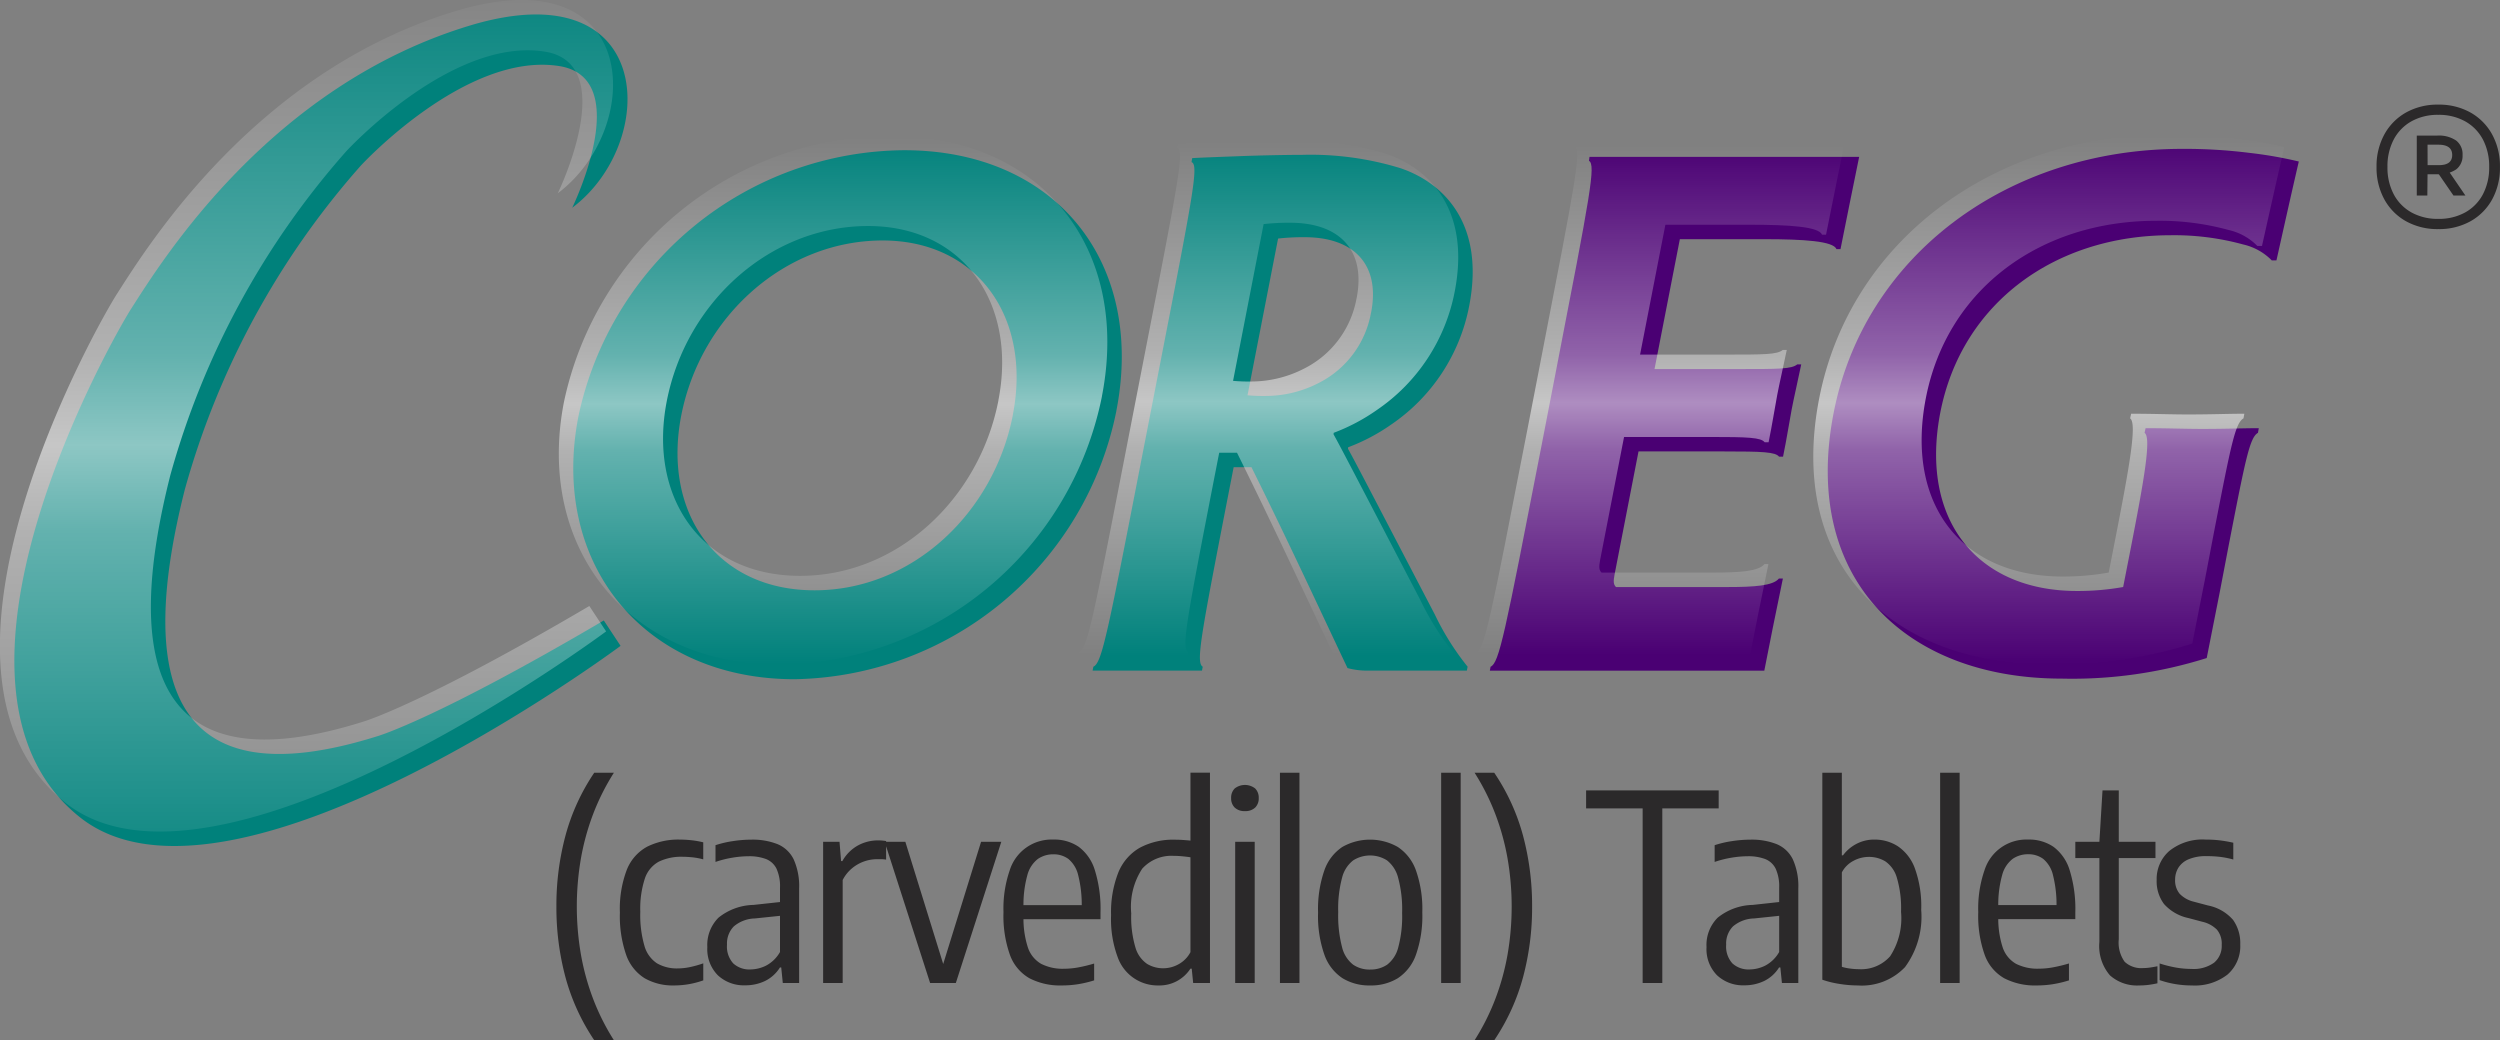 <svg xmlns="http://www.w3.org/2000/svg" xmlns:xlink="http://www.w3.org/1999/xlink" width="172.929" height="71.955" viewBox="0 0 172.929 71.955">
  <rect x="0" y="0" width="172.929" height="71.955" fill="#808080" stroke="none"/>
  <defs>
    <linearGradient id="linear-gradient" x1="0.5" x2="0.5" y2="1" gradientUnits="objectBoundingBox">
      <stop offset="0" stop-color="#fff" stop-opacity="0"/>
      <stop offset="0.414" stop-color="#fff" stop-opacity="0.388"/>
      <stop offset="0.507" stop-color="#fff" stop-opacity="0.553"/>
      <stop offset="0.596" stop-color="#fff" stop-opacity="0.388"/>
      <stop offset="1" stop-color="#fff" stop-opacity="0"/>
    </linearGradient>
  </defs>
  <g id="Group_194" data-name="Group 194" transform="translate(-256.583 -419.102)">
    <g id="Graphics" transform="translate(250.583 420.102)">
      <g id="Group_75" data-name="Group 75">
        <path id="Path_189" data-name="Path 189" d="M302.888,441.471a23.108,23.108,0,0,1-22.251,18.546c-10.441,0-16.944-8.02-14.957-18.184a23.205,23.205,0,0,1,22.528-18.408c10.484,0,16.678,7.746,14.686,18Zm-7.155.232c1.3-6.7-2.444-12.035-9.014-12.035-6.745,0-12.592,5.242-13.931,12.126-1.294,6.694,2.439,12.072,9.229,12.072,6.742,0,12.386-5.332,13.711-12.117Z" transform="translate(-219.669 -414.034)" fill="#00817b"/>
        <path id="Path_190" data-name="Path 190" d="M283.316,438.484c2.408-12.349,2.783-14.262,2.269-14.443l.048-.277c.788-.045,2.071-.09,3.354-.138,1.105-.042,3.072-.088,4.259-.088a21.144,21.144,0,0,1,6.751.91c2.656.873,5.974,3.513,4.79,9.568a12.835,12.835,0,0,1-5.366,8.161,13.323,13.323,0,0,1-3,1.588l-.014.1c.506.913,1.074,2.009,6.013,11.479a18.336,18.336,0,0,0,2.264,3.6l-.054.271h-6.793a5.293,5.293,0,0,1-1.461-.175c-1.882-3.965-4.024-8.616-6.644-13.895H288.5l-.356,1.823c-1.9,9.792-2.272,11.7-1.783,11.976l-.051.271h-7.568l.054-.271c.6-.274.966-2.184,3.535-15.4Zm14.694-4.055c.639-3.284-1.176-5.194-4.592-5.194a15.537,15.537,0,0,0-1.845.093l-2.114,10.843a12.043,12.043,0,0,0,1.317.045,8.01,8.01,0,0,0,3.642-.916,6.765,6.765,0,0,0,3.58-4.826Z" transform="translate(-197.166 -413.827)" fill="#00817b"/>
        <path id="Path_191" data-name="Path 191" d="M293.75,438.4c2.388-12.3,2.767-14.262,2.281-14.536l.037-.274h18.653c-.418,2.094-.763,3.693-1.291,6.384h-.277c-.212-.554-2.238-.689-5-.689h-5.835l-1.752,8.983h5.79c2.823,0,3.685,0,4.081-.322h.277c-.271,1.328-.483,2.187-.658,3.1-.192,1.006-.319,1.913-.6,3.284h-.274c-.257-.328-1.147-.364-3.8-.364h-5.923l-1.656,8.514c-.088.461-.088.687.1.867h7.652c1.955,0,3.207-.09,3.617-.591h.274c-.571,2.738-.873,4.284-1.286,6.375H289.175l.051-.271c.6-.274.972-2.184,3.544-15.4Z" transform="translate(-180.12 -413.74)" fill="#4a0073"/>
        <path id="Path_192" data-name="Path 192" d="M314,460.035c-10.846,0-18.018-6.929-15.794-18.365,2.114-10.888,12.024-18.278,24.1-18.278a35.706,35.706,0,0,1,4.643.274,28.48,28.48,0,0,1,3.436.6c-.528,2.275-.873,3.832-1.546,6.839h-.325a4.021,4.021,0,0,0-1.973-1.1,18.027,18.027,0,0,0-5.03-.639c-7.935,0-14.437,4.646-15.924,12.264-1.441,7.469,2.58,12.343,9.455,12.343a17.838,17.838,0,0,0,3.193-.274l.509-2.6c.932-4.781,1.461-7.746.972-8.065l.071-.322c1.5,0,2.766.051,3.905.051,1.727,0,2.789-.051,3.925-.051l-.057.322c-.571.319-.865,1.826-2.035,7.836l-.61,3.193-.9,4.549A30.912,30.912,0,0,1,314,460.035Z" transform="translate(-165.373 -414.094)" fill="#4a0073"/>
        <path id="Path_193" data-name="Path 193" d="M289.164,433.472s4.372-8.958-.893-9.8c-6.454-1.029-13.731,6.887-13.731,6.887a56.573,56.573,0,0,0-12.177,22.42c-3.267,12.911-1.221,21.646,13.4,17.023,0,0,4.086-1.215,15.585-7.983l1.161,1.758s-27.021,20.112-37.4,11.854c-11.422-9.091,2.176-33.04,3.572-35.213,2.094-3.261,9.571-15.387,23.443-19.561C294.971,417,295.189,428.956,289.164,433.472Z" transform="translate(-243.583 -420.101)" fill="#00817b"/>
      </g>
    </g>
    <path id="Path_712" data-name="Path 712" d="M5.187,12.124a4.463,4.463,0,0,1-2.229-.542,3.85,3.85,0,0,1-1.5-1.512A4.541,4.541,0,0,1,.917,7.826a4.561,4.561,0,0,1,.539-2.247,3.868,3.868,0,0,1,1.5-1.519,4.44,4.44,0,0,1,2.229-.546,4.44,4.44,0,0,1,2.23.546,3.868,3.868,0,0,1,1.5,1.519,4.561,4.561,0,0,1,.539,2.247,4.541,4.541,0,0,1-.539,2.244,3.85,3.85,0,0,1-1.5,1.512A4.463,4.463,0,0,1,5.187,12.124ZM6.237,9.8,5.187,8.274l.707-.182L7.063,9.8Zm-1.05,1.617a3.744,3.744,0,0,0,1.859-.444A3.07,3.07,0,0,0,8.274,9.719a3.945,3.945,0,0,0,.434-1.893,3.961,3.961,0,0,0-.434-1.9A3.092,3.092,0,0,0,7.045,4.669a3.721,3.721,0,0,0-1.859-.448,3.7,3.7,0,0,0-1.855.448A3.1,3.1,0,0,0,2.107,5.925a3.961,3.961,0,0,0-.434,1.9,3.945,3.945,0,0,0,.434,1.893,3.076,3.076,0,0,0,1.225,1.253A3.724,3.724,0,0,0,5.187,11.417ZM3.7,9.8V5.656H5.11A2.12,2.12,0,0,1,6.426,6a1.191,1.191,0,0,1,.441,1,1.182,1.182,0,0,1-.434.99A2.132,2.132,0,0,1,5.11,8.33H4.445L4.431,9.8Zm.749-2.1h.784q.917,0,.917-.7t-.917-.714H4.445Z" transform="translate(420.055 422.825)" fill="#2b292a"/>
    <path id="Path_711" data-name="Path 711" d="M3.582,22.96a14.627,14.627,0,0,1-1.989-4.347,18.656,18.656,0,0,1-.63-4.905,18.707,18.707,0,0,1,.63-4.91A14.5,14.5,0,0,1,3.582,4.456H4.941A15.864,15.864,0,0,0,3.5,7.327a16.873,16.873,0,0,0-.846,3.092,19.532,19.532,0,0,0,0,6.579A16.873,16.873,0,0,0,3.5,20.089a15.864,15.864,0,0,0,1.44,2.871Zm5.526-3.789a3.92,3.92,0,0,1-2.043-.5,3.118,3.118,0,0,1-1.273-1.606,8.184,8.184,0,0,1-.437-2.943,7.545,7.545,0,0,1,.482-2.961A3.117,3.117,0,0,1,7.25,9.568,4.822,4.822,0,0,1,9.5,9.082a7.54,7.54,0,0,1,.806.045,6,6,0,0,1,.815.144V10.45a4.6,4.6,0,0,0-.774-.144q-.378-.036-.648-.036a3.579,3.579,0,0,0-1.651.338,2.069,2.069,0,0,0-.967,1.17,6.708,6.708,0,0,0-.315,2.3,7.662,7.662,0,0,0,.288,2.358,2.13,2.13,0,0,0,.869,1.206,2.748,2.748,0,0,0,1.444.351,4.116,4.116,0,0,0,.806-.086,7.4,7.4,0,0,0,.95-.265V18.82a6.205,6.205,0,0,1-1.017.266A5.964,5.964,0,0,1,9.108,19.171Zm4.914-.009a2.631,2.631,0,0,1-1.89-.693,2.566,2.566,0,0,1-.729-1.953,2.659,2.659,0,0,1,.774-2.034A4,4,0,0,1,14.6,13.6l2.151-.234.189.936-2.241.234a2.352,2.352,0,0,0-1.462.549,1.687,1.687,0,0,0-.473,1.269,1.726,1.726,0,0,0,.432,1.292,1.648,1.648,0,0,0,1.2.418,2.486,2.486,0,0,0,1.053-.256,2.394,2.394,0,0,0,.981-.95V12.412a2.927,2.927,0,0,0-.243-1.319,1.366,1.366,0,0,0-.724-.666,3.3,3.3,0,0,0-1.219-.193,6.965,6.965,0,0,0-1.076.094,7.115,7.115,0,0,0-1.2.3V9.469a7.128,7.128,0,0,1,1.21-.283,8.431,8.431,0,0,1,1.264-.1,4.662,4.662,0,0,1,1.827.315,2.168,2.168,0,0,1,1.111,1.058,4.522,4.522,0,0,1,.373,2.011V19H16.623l-.108-1.071h-.09a2.519,2.519,0,0,1-1.026.931A3.111,3.111,0,0,1,14.022,19.162ZM19.413,19V9.235h1.134l.108,1.332h.09A2.768,2.768,0,0,1,21.83,9.483a2.9,2.9,0,0,1,1.382-.346q.171,0,.315.014t.243.031v1.287a2.3,2.3,0,0,0-.306-.031q-.144,0-.324,0a2.718,2.718,0,0,0-1.75.648,2.587,2.587,0,0,0-.625.792V19Zm7.4,0L23.67,9.235H25.1l2.727,8.8h-.216l2.727-8.8h1.4L28.593,19Zm9.126.171a4.624,4.624,0,0,1-2.25-.495,3.058,3.058,0,0,1-1.35-1.607,8.058,8.058,0,0,1-.45-2.965,8.106,8.106,0,0,1,.432-2.9,3.036,3.036,0,0,1,3.024-2.124,2.994,2.994,0,0,1,1.746.5A3.159,3.159,0,0,1,38.209,11.2a9.021,9.021,0,0,1,.391,2.93v.459H32.832v-.972h4.7l-.234.2a8.3,8.3,0,0,0-.243-2.277,2.058,2.058,0,0,0-.684-1.125,1.719,1.719,0,0,0-1.026-.315,1.873,1.873,0,0,0-1.071.315,2.08,2.08,0,0,0-.734,1.125,7.635,7.635,0,0,0-.265,2.277v.522a6.457,6.457,0,0,0,.3,2.2,2.05,2.05,0,0,0,.922,1.139,3.3,3.3,0,0,0,1.584.338,5.482,5.482,0,0,0,.963-.09,10.594,10.594,0,0,0,1.116-.27V18.82a7.928,7.928,0,0,1-1.147.27A7.181,7.181,0,0,1,35.937,19.171Zm6.687,0a2.934,2.934,0,0,1-2.84-1.962,7.53,7.53,0,0,1-.455-2.9,7.481,7.481,0,0,1,.5-2.948,3.48,3.48,0,0,1,1.485-1.714,4.9,4.9,0,0,1,2.444-.558q.252,0,.531.018t.531.045v-4.7h1.35V19H45.009l-.1-.99h-.09a2.545,2.545,0,0,1-2.2,1.161Zm.324-1.188a2.177,2.177,0,0,0,1.058-.284,2.018,2.018,0,0,0,.814-.832V10.306q-.225-.036-.554-.068t-.6-.031a2.718,2.718,0,0,0-2.182.887,4.807,4.807,0,0,0-.761,3.091,7.384,7.384,0,0,0,.293,2.367,2.062,2.062,0,0,0,.8,1.125A2.142,2.142,0,0,0,42.948,17.983ZM47.916,19V9.235h1.35V19Zm.675-11.889a.966.966,0,0,1-.707-.243.879.879,0,0,1-.248-.657.891.891,0,0,1,.248-.666,1.149,1.149,0,0,1,1.413,0,.891.891,0,0,1,.247.666.879.879,0,0,1-.247.657A.966.966,0,0,1,48.591,7.111ZM51.012,19V4.456h1.35V19Zm6.237.171a3.537,3.537,0,0,1-1.908-.5,3.217,3.217,0,0,1-1.251-1.615,8.054,8.054,0,0,1-.441-2.92,8.16,8.16,0,0,1,.437-2.93,3.2,3.2,0,0,1,1.242-1.615,3.883,3.883,0,0,1,3.834,0,3.232,3.232,0,0,1,1.256,1.62,8.023,8.023,0,0,1,.441,2.911,8.084,8.084,0,0,1-.441,2.93,3.226,3.226,0,0,1-1.246,1.615A3.549,3.549,0,0,1,57.249,19.171Zm0-1.1a2.042,2.042,0,0,0,1.179-.337,2.172,2.172,0,0,0,.765-1.188,8.256,8.256,0,0,0,.27-2.39,8.393,8.393,0,0,0-.275-2.43,2.225,2.225,0,0,0-.77-1.206,2.184,2.184,0,0,0-2.34,0,2.172,2.172,0,0,0-.765,1.188,8.256,8.256,0,0,0-.27,2.389,8.662,8.662,0,0,0,.266,2.43,2.172,2.172,0,0,0,.765,1.206A2.028,2.028,0,0,0,57.249,18.073ZM62.163,19V4.456h1.35V19Zm2.313,3.96a15.864,15.864,0,0,0,1.44-2.871A16.873,16.873,0,0,0,66.762,17a19.532,19.532,0,0,0,0-6.579,16.873,16.873,0,0,0-.846-3.092,15.864,15.864,0,0,0-1.44-2.871h1.359A14.5,14.5,0,0,1,67.824,8.8a18.707,18.707,0,0,1,.63,4.91,18.657,18.657,0,0,1-.63,4.905,14.627,14.627,0,0,1-1.989,4.347ZM76.1,19V6.922H72.189V5.68H81.36V6.922h-3.9V19Zm7.038.162a2.631,2.631,0,0,1-1.89-.693,2.566,2.566,0,0,1-.729-1.953,2.659,2.659,0,0,1,.774-2.034,4,4,0,0,1,2.421-.882l2.151-.234.189.936-2.241.234a2.352,2.352,0,0,0-1.463.549,1.687,1.687,0,0,0-.472,1.269,1.726,1.726,0,0,0,.432,1.292,1.648,1.648,0,0,0,1.2.418,2.486,2.486,0,0,0,1.053-.256,2.394,2.394,0,0,0,.981-.95V12.412a2.928,2.928,0,0,0-.243-1.319,1.366,1.366,0,0,0-.725-.666,3.3,3.3,0,0,0-1.219-.193,6.965,6.965,0,0,0-1.076.094,7.115,7.115,0,0,0-1.2.3V9.469a7.128,7.128,0,0,1,1.211-.283,8.43,8.43,0,0,1,1.264-.1,4.662,4.662,0,0,1,1.827.315,2.168,2.168,0,0,1,1.111,1.058,4.522,4.522,0,0,1,.374,2.011V19H85.734l-.108-1.071h-.09a2.519,2.519,0,0,1-1.026.931A3.111,3.111,0,0,1,83.133,19.162Zm7.848.009a8.071,8.071,0,0,1-1.283-.108,6.663,6.663,0,0,1-1.174-.288V4.456h1.35v5.715h.081a2.727,2.727,0,0,1,.878-.765,2.614,2.614,0,0,1,1.327-.324,2.945,2.945,0,0,1,1.579.455,3.13,3.13,0,0,1,1.179,1.516,7.637,7.637,0,0,1,.446,2.889,5.872,5.872,0,0,1-1.12,3.96A4.122,4.122,0,0,1,90.981,19.171Zm.072-1.125a2.676,2.676,0,0,0,2.16-.891,4.813,4.813,0,0,0,.756-3.078,7.384,7.384,0,0,0-.292-2.367,2.052,2.052,0,0,0-.8-1.125,2.182,2.182,0,0,0-1.147-.306,2.245,2.245,0,0,0-1.049.27,1.9,1.9,0,0,0-.806.8v6.534a3.329,3.329,0,0,0,.554.117A4.615,4.615,0,0,0,91.053,18.046ZM96.678,19V4.456h1.35V19Zm6.687.171a4.624,4.624,0,0,1-2.25-.495,3.058,3.058,0,0,1-1.35-1.607,8.057,8.057,0,0,1-.45-2.965,8.106,8.106,0,0,1,.432-2.9,3.036,3.036,0,0,1,3.024-2.124,2.994,2.994,0,0,1,1.746.5,3.159,3.159,0,0,1,1.12,1.615,9.021,9.021,0,0,1,.392,2.93v.459H100.26v-.972h4.7l-.234.2a8.3,8.3,0,0,0-.243-2.277,2.058,2.058,0,0,0-.684-1.125,1.719,1.719,0,0,0-1.026-.315,1.873,1.873,0,0,0-1.071.315,2.08,2.08,0,0,0-.733,1.125,7.634,7.634,0,0,0-.266,2.277v.522a6.457,6.457,0,0,0,.3,2.2,2.05,2.05,0,0,0,.923,1.139,3.3,3.3,0,0,0,1.584.338,5.482,5.482,0,0,0,.963-.09,10.594,10.594,0,0,0,1.116-.27V18.82a7.928,7.928,0,0,1-1.147.27A7.181,7.181,0,0,1,103.365,19.171Zm7.083,0a2.81,2.81,0,0,1-2.025-.7,3.105,3.105,0,0,1-.729-2.317V9.235l.216-3.555h1.125v10.3a2.27,2.27,0,0,0,.41,1.557,1.681,1.681,0,0,0,1.274.432,3.379,3.379,0,0,0,.477-.036q.252-.036.513-.09v1.179q-.27.063-.607.108A4.938,4.938,0,0,1,110.448,19.171Zm-4.419-8.811V9.235h5.544V10.36Zm8.055,8.811a6.8,6.8,0,0,1-2.223-.369V17.65a8.694,8.694,0,0,0,1.134.284,6.2,6.2,0,0,0,1.071.094,2.417,2.417,0,0,0,1.562-.432,1.494,1.494,0,0,0,.527-1.224,1.513,1.513,0,0,0-.333-1.062,2.054,2.054,0,0,0-.99-.54l-.981-.261a3.124,3.124,0,0,1-1.687-.972,2.617,2.617,0,0,1-.508-1.665,2.569,2.569,0,0,1,.878-2.007,3.671,3.671,0,0,1,2.524-.783,8.006,8.006,0,0,1,1.008.059q.459.059.891.158v1.161a6.265,6.265,0,0,0-.923-.184,8.041,8.041,0,0,0-.923-.05,3.045,3.045,0,0,0-1.251.22,1.521,1.521,0,0,0-.707.59,1.55,1.55,0,0,0-.22.81,1.435,1.435,0,0,0,.315.986,2.008,2.008,0,0,0,.972.545l.981.261a3.092,3.092,0,0,1,1.737.995,2.756,2.756,0,0,1,.5,1.7,2.6,2.6,0,0,1-.886,2.088A3.676,3.676,0,0,1,114.084,19.171Z" transform="translate(294.107 468.096)" fill="#2b292a"/>
    <g id="Graphics-2" data-name="Graphics" transform="translate(249.583 419.102)">
      <g id="Group_75-2" data-name="Group 75">
        <path id="Path_189-2" data-name="Path 189" d="M302.888,441.471a23.108,23.108,0,0,1-22.251,18.546c-10.441,0-16.944-8.02-14.957-18.184a23.205,23.205,0,0,1,22.528-18.408c10.484,0,16.678,7.746,14.686,18Zm-7.155.232c1.3-6.7-2.444-12.035-9.014-12.035-6.745,0-12.592,5.242-13.931,12.126-1.294,6.694,2.439,12.072,9.229,12.072,6.742,0,12.386-5.332,13.711-12.117Z" transform="translate(-219.669 -414.034)" fill="url(#linear-gradient)"/>
        <path id="Path_190-2" data-name="Path 190" d="M283.316,438.484c2.408-12.349,2.783-14.262,2.269-14.443l.048-.277c.788-.045,2.071-.09,3.354-.138,1.105-.042,3.072-.088,4.259-.088a21.144,21.144,0,0,1,6.751.91c2.656.873,5.974,3.513,4.79,9.568a12.835,12.835,0,0,1-5.366,8.161,13.323,13.323,0,0,1-3,1.588l-.014.1c.506.913,1.074,2.009,6.013,11.479a18.336,18.336,0,0,0,2.264,3.6l-.054.271h-6.793a5.293,5.293,0,0,1-1.461-.175c-1.882-3.965-4.024-8.616-6.644-13.895H288.5l-.356,1.823c-1.9,9.792-2.272,11.7-1.783,11.976l-.051.271h-7.568l.054-.271c.6-.274.966-2.184,3.535-15.4Zm14.694-4.055c.639-3.284-1.176-5.194-4.592-5.194a15.537,15.537,0,0,0-1.845.093l-2.114,10.843a12.043,12.043,0,0,0,1.317.045,8.01,8.01,0,0,0,3.642-.916,6.765,6.765,0,0,0,3.58-4.826Z" transform="translate(-197.166 -413.827)" fill="url(#linear-gradient)"/>
        <path id="Path_191-2" data-name="Path 191" d="M293.75,438.4c2.388-12.3,2.767-14.262,2.281-14.536l.037-.274h18.653c-.418,2.094-.763,3.693-1.291,6.384h-.277c-.212-.554-2.238-.689-5-.689h-5.835l-1.752,8.983h5.79c2.823,0,3.685,0,4.081-.322h.277c-.271,1.328-.483,2.187-.658,3.1-.192,1.006-.319,1.913-.6,3.284h-.274c-.257-.328-1.147-.364-3.8-.364h-5.923l-1.656,8.514c-.088.461-.088.687.1.867h7.652c1.955,0,3.207-.09,3.617-.591h.274c-.571,2.738-.873,4.284-1.286,6.375H289.175l.051-.271c.6-.274.972-2.184,3.544-15.4Z" transform="translate(-180.12 -413.74)" fill="url(#linear-gradient)"/>
        <path id="Path_192-2" data-name="Path 192" d="M314,460.035c-10.846,0-18.018-6.929-15.794-18.365,2.114-10.888,12.024-18.278,24.1-18.278a35.706,35.706,0,0,1,4.643.274,28.48,28.48,0,0,1,3.436.6c-.528,2.275-.873,3.832-1.546,6.839h-.325a4.021,4.021,0,0,0-1.973-1.1,18.027,18.027,0,0,0-5.03-.639c-7.935,0-14.437,4.646-15.924,12.264-1.441,7.469,2.58,12.343,9.455,12.343a17.838,17.838,0,0,0,3.193-.274l.509-2.6c.932-4.781,1.461-7.746.972-8.065l.071-.322c1.5,0,2.766.051,3.905.051,1.727,0,2.789-.051,3.925-.051l-.057.322c-.571.319-.865,1.826-2.035,7.836l-.61,3.193-.9,4.549A30.912,30.912,0,0,1,314,460.035Z" transform="translate(-165.373 -414.094)" fill="url(#linear-gradient)"/>
        <path id="Path_193-2" data-name="Path 193" d="M289.164,433.472s4.372-8.958-.893-9.8c-6.454-1.029-13.731,6.887-13.731,6.887a56.573,56.573,0,0,0-12.177,22.42c-3.267,12.911-1.221,21.646,13.4,17.023,0,0,4.086-1.215,15.585-7.983l1.161,1.758s-27.021,20.112-37.4,11.854c-11.422-9.091,2.176-33.04,3.572-35.213,2.094-3.261,9.571-15.387,23.443-19.561C294.971,417,295.189,428.956,289.164,433.472Z" transform="translate(-243.583 -420.101)" fill="url(#linear-gradient)"/>
      </g>
    </g>
  </g>
</svg>
